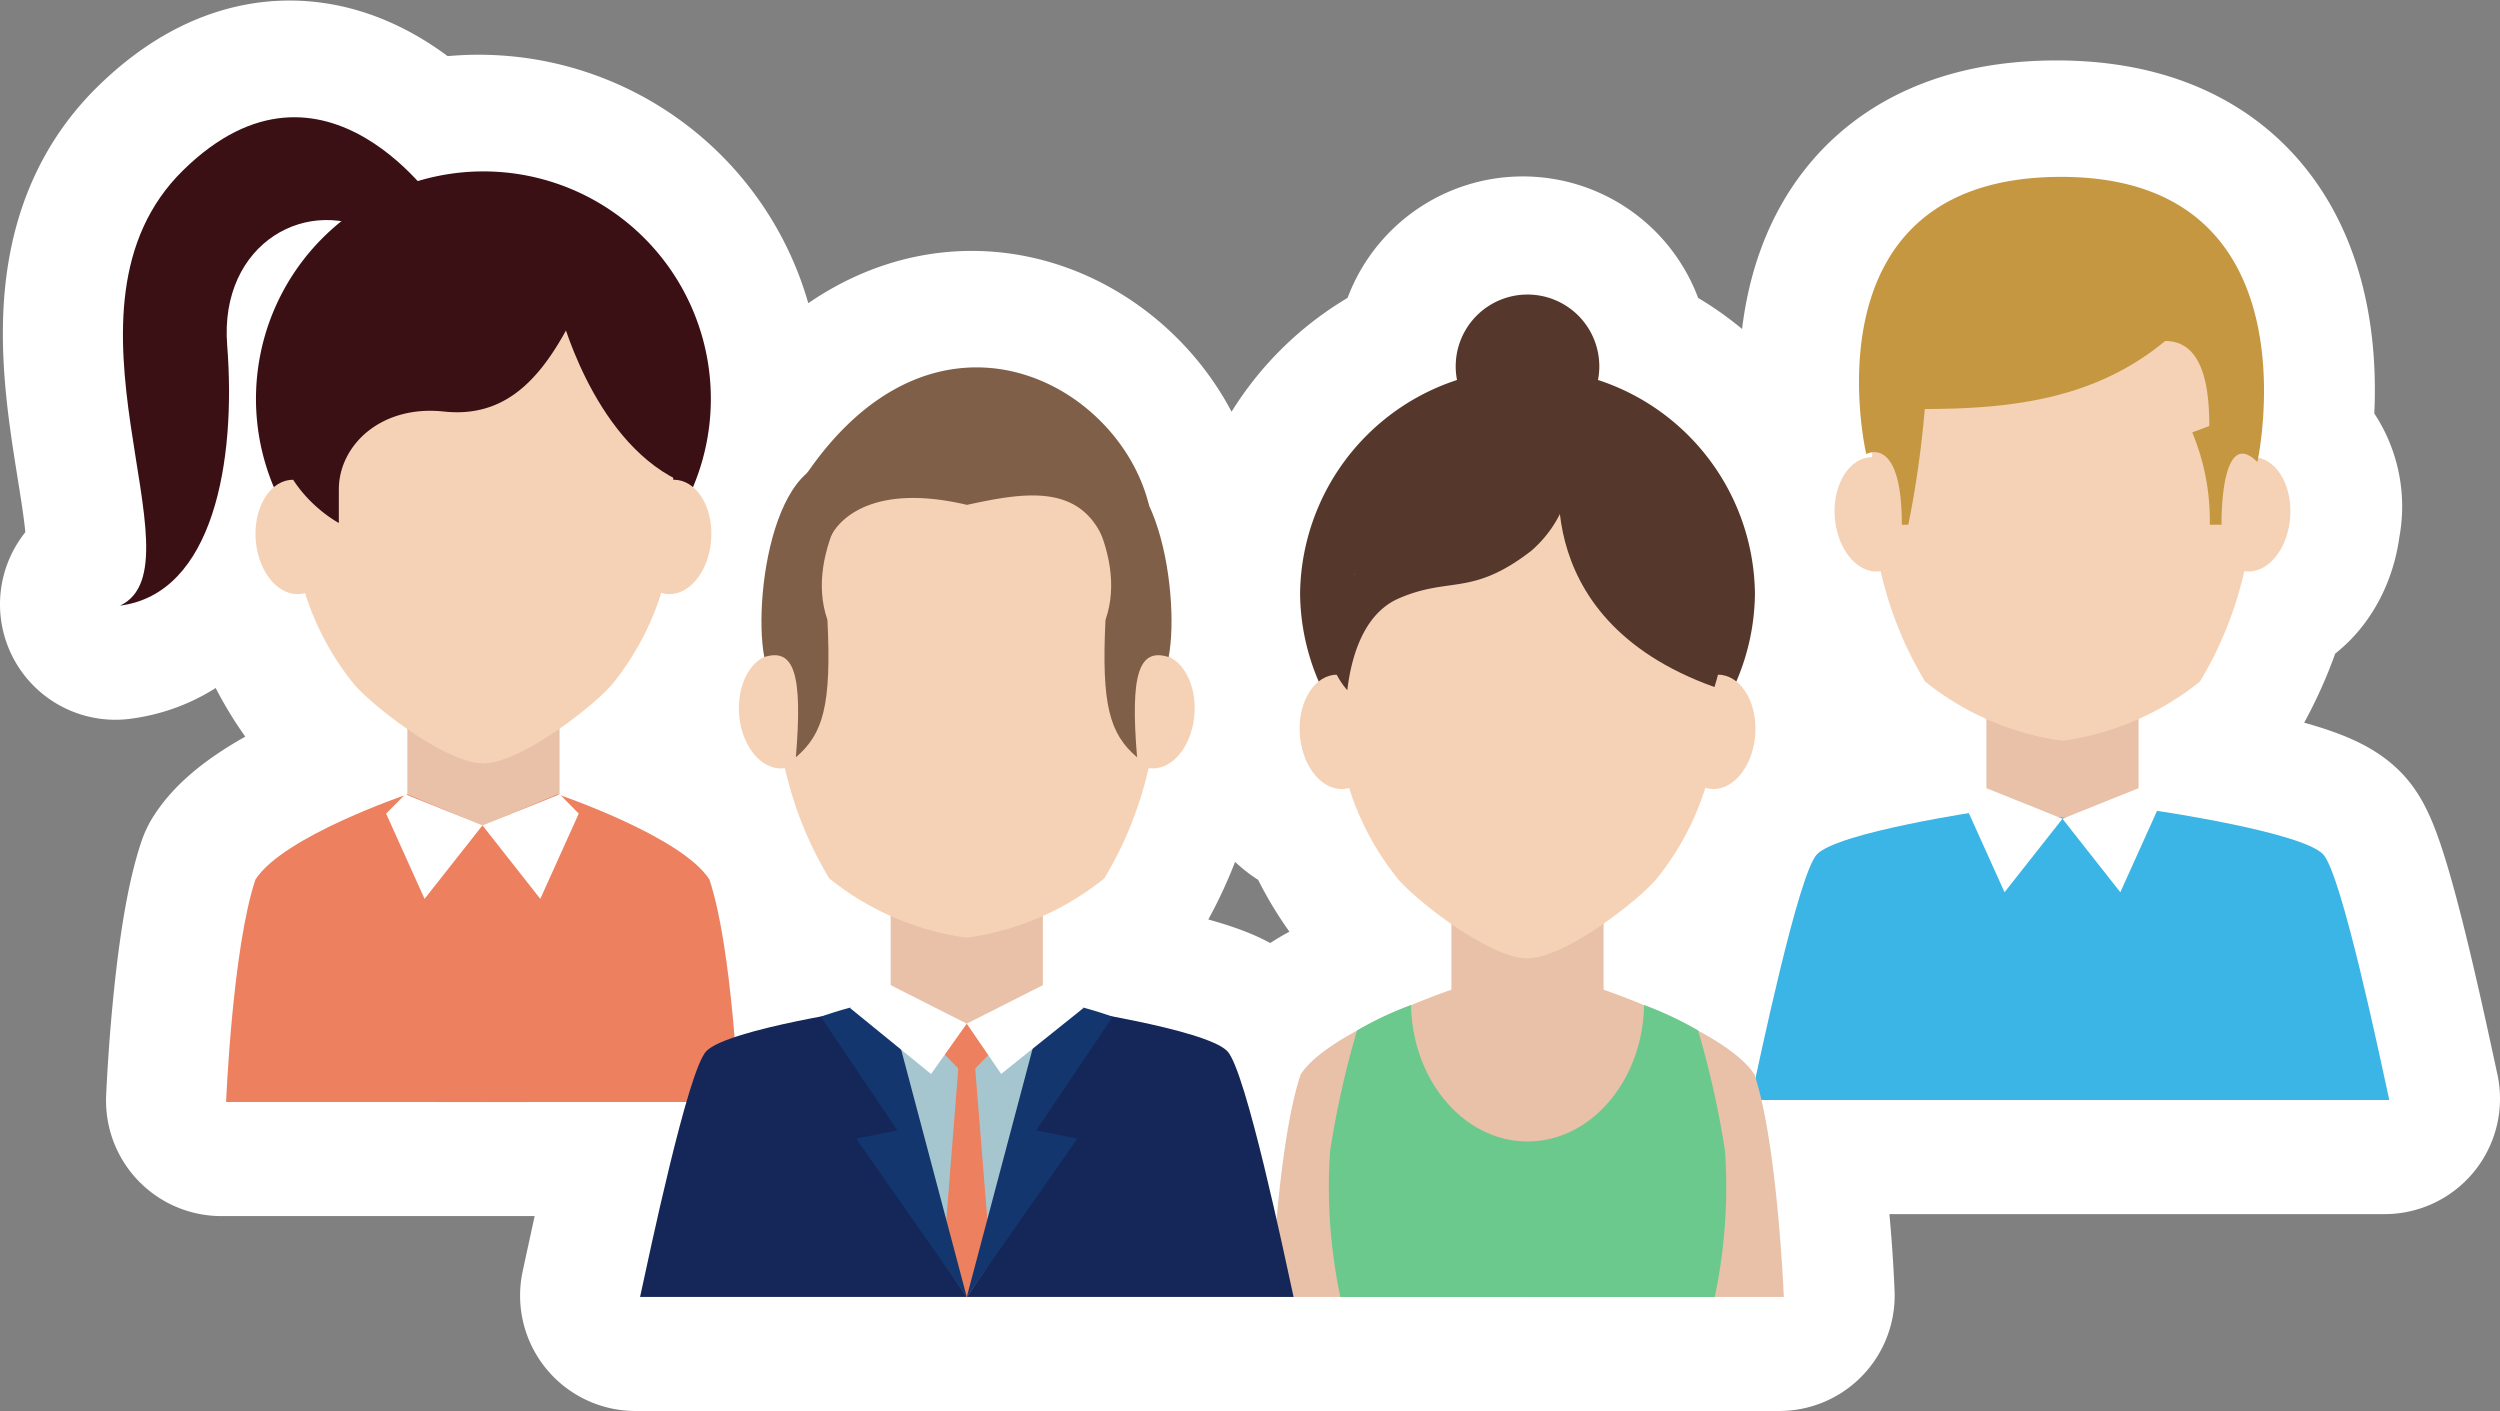 <svg xmlns="http://www.w3.org/2000/svg" width="97.489" height="55.026" viewBox="0 0 97.489 55.026">
  <rect x="0" y="0" width="97.489" height="55.026" fill="#808080" stroke="none"/>
  <g id="picto-visiteurs" transform="translate(0.886 0.907)">
    <g id="Groupe_1267" data-name="Groupe 1267" transform="translate(0 0)">
      <path id="Tracé_7969" data-name="Tracé 7969" d="M89.407,32.241c-.835-.866-6.473-1.693-6.475-1.693L83,30.4l-.743-.753-.045.019v-2.7a10.881,10.881,0,0,0,2.4-1.455,14.519,14.519,0,0,0,1.72-4.305c.008,0,.015.005.023.006.851.116,1.637-.784,1.765-2.01a2.1,2.1,0,0,0-1.239-2.412c.25-1.35,1.7-10.955-7.683-10.955-10.142,0-7.6,10.81-7.6,10.81a.7.7,0,0,1,.242-.07c0,.065-.005.131-.007.2a1.093,1.093,0,0,0-.154,0c-.848.116-1.432,1.2-1.305,2.431s.916,2.125,1.765,2.01c.008,0,.014-.005.023-.006a14.519,14.519,0,0,0,1.72,4.305,10.881,10.881,0,0,0,2.4,1.455v2.7l-.045-.019-.747.753.107.238c-1.441.233-5.247.906-5.921,1.606-.631.659-1.861,6.246-2.395,8.719-.014-.043-.027-.092-.04-.133a6.261,6.261,0,0,0-2.2-1.71v0c-.04-.024-.083-.042-.123-.065l-.059-.031a12.985,12.985,0,0,0-1.925-.9v0c-.823-.341-1.452-.56-1.579-.6V34.943a11.793,11.793,0,0,0,2.088-1.773,10.744,10.744,0,0,0,1.879-3.533,1.086,1.086,0,0,0,.171.05c.848.118,1.638-.784,1.766-2.01a2.5,2.5,0,0,0-.7-2.147,8.872,8.872,0,0,0-5.419-11.875,2.8,2.8,0,1,0-5.555-.443h0a2.824,2.824,0,0,0,.044.442,8.869,8.869,0,0,0-6.114,8.426v0a8.845,8.845,0,0,0,.695,3.447,2.505,2.505,0,0,0-.7,2.147c.128,1.226.918,2.126,1.766,2.01a1.122,1.122,0,0,0,.15-.043,10.74,10.74,0,0,0,1.877,3.527,11.927,11.927,0,0,0,2.111,1.79v2.561c-.141.05-.765.267-1.574.6v0a12.978,12.978,0,0,0-1.917.893l-.074.039c-.037.022-.077.039-.116.061v0a6.266,6.266,0,0,0-2.2,1.71,28.716,28.716,0,0,0-.939,5.648c-.6-2.672-1.434-6.051-1.917-6.554-.513-.533-2.838-1.049-4.556-1.368-.345-.121-.695-.226-1.047-.32l0,0-1.549-.906-.045.023V34.639a10.924,10.924,0,0,0,2.4-1.456,14.53,14.53,0,0,0,1.72-4.305c.007,0,.014.005.023.006.851.116,1.637-.784,1.765-2.01a2.279,2.279,0,0,0-1-2.341,11.472,11.472,0,0,0-.766-5.885v0c-1.17-4.832-8.287-8.627-13.354-1.234-1.551,1.35-2,5.329-1.653,7.136a2.291,2.291,0,0,0-.974,2.328c.128,1.226.916,2.125,1.765,2.01.008,0,.015-.005.023-.006a14.53,14.53,0,0,0,1.72,4.305,10.92,10.92,0,0,0,2.4,1.455v2.709l-.046-.024-1.549.906,0,0c-.354.1-.706.2-1.052.322a27.992,27.992,0,0,0-3.443.823,30.94,30.94,0,0,0-.981-6.152c-.981-1.534-5.052-3.019-5.793-3.279l-.044-.044-.007,0V27.342a11.826,11.826,0,0,0,2.087-1.772A10.759,10.759,0,0,0,24.6,22.036a1.1,1.1,0,0,0,.172.05c.848.118,1.637-.784,1.765-2.01a2.5,2.5,0,0,0-.7-2.148A8.866,8.866,0,0,0,15.107,5.991c-1.581-1.714-5.082-4.4-9.137-.434C.44,10.962,6.831,20.97,3.5,22.545c3.636-.471,4.535-5.62,4.177-10.152-.26-3.309,2.09-5.2,4.457-4.835A8.864,8.864,0,0,0,9.5,17.928a2.5,2.5,0,0,0-.7,2.148c.128,1.226.918,2.126,1.766,2.01a1.122,1.122,0,0,0,.15-.043,10.744,10.744,0,0,0,1.877,3.528A11.879,11.879,0,0,0,14.7,27.356V29.9l-.041.014L14.62,29.9l-.046.048c-.747.261-4.812,1.743-5.793,3.276C7.882,35.9,7.635,41.9,7.635,41.9l10,0h0l7.954,0c-.723,2.479-1.561,6.471-1.808,7.6H36.517v0H49.261v0H68.383a53.442,53.442,0,0,0-.874-7.677h24.48C91.642,40.235,90.13,33,89.407,32.241Z" transform="translate(0.114 0.115)" fill="none" stroke="#fff" stroke-linecap="round" stroke-linejoin="round" stroke-width="9"/>
      <path id="Tracé_7970" data-name="Tracé 7970" d="M26.546,14.463a8.869,8.869,0,1,0-8.868,8.869,8.869,8.869,0,0,0,8.868-8.869" transform="translate(0.288 0.183)" fill="#3b1014"/>
      <path id="Tracé_7971" data-name="Tracé 7971" d="M20.459,32.78l-3.005,8.429-2.93-8.429V26.274h5.935Z" transform="translate(0.475 0.859)" fill="#e8c1a8"/>
      <path id="Tracé_7972" data-name="Tracé 7972" d="M17.633,8.809c-2.881,0-7.435,1.638-7.435,9.313a10.762,10.762,0,0,0,2.357,7.325c.579.738,3.555,3.127,5.082,3.127l1.74-8.141Z" transform="translate(0.333 0.288)" fill="#f5d2b6"/>
      <path id="Tracé_7973" data-name="Tracé 7973" d="M8.807,19.677c-.127-1.227.457-2.315,1.305-2.431s1.638.783,1.766,2.01-.457,2.314-1.305,2.431-1.638-.784-1.766-2.01" transform="translate(0.287 0.564)" fill="#f5d2b6"/>
      <path id="Tracé_7974" data-name="Tracé 7974" d="M17.374,8.809c2.881,0,7.435,1.638,7.435,9.313a10.762,10.762,0,0,1-2.357,7.325c-.576.738-3.55,3.128-5.079,3.128Z" transform="translate(0.568 0.288)" fill="#f5d2b6"/>
      <path id="Tracé_7975" data-name="Tracé 7975" d="M26.086,19.677c.127-1.227-.457-2.315-1.305-2.431s-1.638.783-1.766,2.01.459,2.313,1.306,2.431,1.637-.784,1.765-2.01" transform="translate(0.752 0.564)" fill="#f5d2b6"/>
      <path id="Tracé_7976" data-name="Tracé 7976" d="M17.233,6.67a6.77,6.77,0,0,0-6.865,6.673c0,.022,0,.042,0,.063-1.909,2.654.172,5.028,1.645,5.864V17.963c0-1.716,1.632-3.3,4.083-3.041,2.2.238,3.58-1,4.75-3.115,1.442-2.828-.359-5.138-3.612-5.138" transform="translate(0.314 0.218)" fill="#3b1014"/>
      <path id="Tracé_7977" data-name="Tracé 7977" d="M20.27,10.912s1.23,4.993,4.6,6.652c.6-4.49.954-3.544,0-5.908s-4.6-4.121-4.6-4.121Z" transform="translate(0.663 0.246)" fill="#3b1014"/>
      <path id="Tracé_7978" data-name="Tracé 7978" d="M17.677,41.116l1.776-4.262-1.776-6.516-2.93-1.221S9.906,30.75,8.825,32.438c-.9,2.677-1.145,8.675-1.145,8.675Z" transform="translate(0.251 0.952)" fill="#ed805e"/>
      <path id="Tracé_7979" data-name="Tracé 7979" d="M17.36,41.116V30.336l2.93-1.221s4.841,1.635,5.921,3.323c.9,2.677,1.145,8.675,1.145,8.675Z" transform="translate(0.567 0.952)" fill="#ed805e"/>
      <path id="Tracé_7980" data-name="Tracé 7980" d="M16.181,7.159S11.676.2,6.146,5.606s.861,15.413-2.47,16.988c3.636-.471,4.535-5.62,4.177-10.152-.315-4.007,3.2-5.941,5.933-4.3,1.147.69,2.395-.979,2.395-.979" transform="translate(0.12 0.116)" fill="#3b1014"/>
      <path id="Tracé_7981" data-name="Tracé 7981" d="M17.48,30.326l-3.012-1.211-.747.753,1.5,3.325Z" transform="translate(0.449 0.952)" fill="#fff"/>
      <path id="Tracé_7982" data-name="Tracé 7982" d="M17.36,30.326l3.013-1.211.743.753-1.5,3.325Z" transform="translate(0.567 0.952)" fill="#fff"/>
      <rect id="Rectangle_508" data-name="Rectangle 508" width="5.935" height="6.506" transform="translate(76.574 26.84)" fill="#e8c1a8"/>
      <path id="Tracé_7983" data-name="Tracé 7983" d="M80.711,29.741s5.64.826,6.475,1.693c.723.756,2.235,7.994,2.582,9.583H77.024V30.051Z" transform="translate(2.518 0.972)" fill="#3ab5e5"/>
      <path id="Tracé_7984" data-name="Tracé 7984" d="M78,30.051V41.017H65.253c.347-1.589,1.859-8.827,2.582-9.583.835-.866,6.475-1.693,6.475-1.693Z" transform="translate(2.133 0.972)" fill="#3ab5e5"/>
      <path id="Tracé_7985" data-name="Tracé 7985" d="M77.065,7.956c2.881,0,7.435,1.638,7.435,9.314a14.535,14.535,0,0,1-2.073,8.139,10.932,10.932,0,0,1-5.364,2.313l-1.308-6.69Z" transform="translate(2.476 0.26)" fill="#f5d2b6"/>
      <path id="Tracé_7986" data-name="Tracé 7986" d="M85.712,18.824c.127-1.227-.457-2.315-1.305-2.431s-1.638.783-1.766,2.01.455,2.315,1.306,2.431,1.637-.784,1.765-2.01" transform="translate(2.701 0.536)" fill="#f5d2b6"/>
      <path id="Tracé_7987" data-name="Tracé 7987" d="M77.26,7.956c-2.881,0-7.435,1.638-7.435,9.314A14.542,14.542,0,0,0,71.9,25.408a10.932,10.932,0,0,0,5.364,2.313Z" transform="translate(2.282 0.26)" fill="#f5d2b6"/>
      <path id="Tracé_7988" data-name="Tracé 7988" d="M68.434,18.824c-.127-1.227.457-2.315,1.305-2.431s1.638.783,1.765,2.01-.456,2.315-1.305,2.431-1.637-.784-1.765-2.01" transform="translate(2.236 0.536)" fill="#f5d2b6"/>
      <path id="Tracé_7989" data-name="Tracé 7989" d="M77.142,30.077,74.13,28.866l-.747.753,1.5,3.324Z" transform="translate(2.399 0.944)" fill="#fff"/>
      <path id="Tracé_7990" data-name="Tracé 7990" d="M77.023,30.077l3.013-1.211.743.753-1.5,3.324Z" transform="translate(2.518 0.944)" fill="#fff"/>
      <path id="Tracé_7991" data-name="Tracé 7991" d="M84.875,16.92S87.314,5.8,77.223,5.8c-10.142,0-7.6,10.81-7.6,10.81s1.387-.793,1.387,2.755h.254a40.049,40.049,0,0,0,.641-4.513c3.567,0,6.722-.456,9.374-2.652C82.79,12.2,83,14.08,83,15.515l-.665.251a8.9,8.9,0,0,1,.684,3.6h.457s-.063-3.908,1.4-2.444" transform="translate(2.267 0.19)" fill="#c59741"/>
      <path id="Tracé_7992" data-name="Tracé 7992" d="M65.972,21.825a8.869,8.869,0,0,0-17.737,0v0a8.869,8.869,0,0,0,17.737,0" transform="translate(1.577 0.424)" fill="#56372b"/>
      <path id="Tracé_7993" data-name="Tracé 7993" d="M59.884,40.141,56.879,48.57l-2.93-8.429V33.635h5.935Z" transform="translate(1.763 1.1)" fill="#e8c1a8"/>
      <path id="Tracé_7994" data-name="Tracé 7994" d="M57.059,16.17c-2.881,0-7.435,1.638-7.435,9.313a10.756,10.756,0,0,0,2.357,7.324c.577.739,3.551,3.129,5.079,3.129l2.124-8.076Z" transform="translate(1.622 0.529)" fill="#f5d2b6"/>
      <path id="Tracé_7995" data-name="Tracé 7995" d="M48.233,27.038c-.127-1.227.457-2.315,1.305-2.431s1.638.783,1.766,2.01S50.846,28.931,50,29.048s-1.638-.784-1.766-2.01" transform="translate(1.576 0.804)" fill="#f5d2b6"/>
      <path id="Tracé_7996" data-name="Tracé 7996" d="M56.8,16.17c2.881,0,7.435,1.638,7.435,9.313a10.756,10.756,0,0,1-2.357,7.324c-.576.739-3.55,3.129-5.079,3.129Z" transform="translate(1.857 0.529)" fill="#f5d2b6"/>
      <path id="Tracé_7997" data-name="Tracé 7997" d="M65.512,27.038c.127-1.227-.457-2.315-1.305-2.431s-1.638.783-1.766,2.01.457,2.313,1.305,2.431,1.638-.784,1.766-2.01" transform="translate(2.04 0.804)" fill="#f5d2b6"/>
      <path id="Tracé_7998" data-name="Tracé 7998" d="M56.972,14.37a3.865,3.865,0,0,0-.437-.031s-4.867.365-6.221,6.7a3.225,3.225,0,0,0-.272,4.5c.217-1.788.872-3.084,2-3.576,2.01-.874,2.838-.062,5.163-1.85A4.646,4.646,0,0,0,58.76,15.8a2.148,2.148,0,0,0-1.788-1.425" transform="translate(1.61 0.469)" fill="#56372b"/>
      <path id="Tracé_7999" data-name="Tracé 7999" d="M58.168,16.076s-1.756,6.545,5.907,9.285c1.838-5.991-1.517-9.9-5.907-9.285" transform="translate(1.896 0.524)" fill="#56372b"/>
      <path id="Tracé_8000" data-name="Tracé 8000" d="M57.141,48.477V40.371s-2.214-.549-2.7-2.342a6.339,6.339,0,0,1-.227-1.549s-4.84,1.631-5.921,3.319c-.9,2.677-1.146,8.675-1.146,8.675Z" transform="translate(1.541 1.193)" fill="#e8c1a8"/>
      <path id="Tracé_8001" data-name="Tracé 8001" d="M56.825,48.477V40.371s2.213-.549,2.7-2.342a6.338,6.338,0,0,0,.227-1.549s4.84,1.631,5.92,3.319c.9,2.677,1.146,8.675,1.146,8.675Z" transform="translate(1.857 1.193)" fill="#e8c1a8"/>
      <path id="Tracé_8002" data-name="Tracé 8002" d="M59.711,13.044a2.8,2.8,0,1,0-5.6,0h0a2.8,2.8,0,1,0,5.6,0" transform="translate(1.769 0.335)" fill="#56372b"/>
      <path id="Tracé_8003" data-name="Tracé 8003" d="M57.07,42.392c-2.478,0-4.491-2.375-4.544-5.319a12.989,12.989,0,0,0-2.107.993,36.4,36.4,0,0,0-1.049,4.7,20.731,20.731,0,0,0,.4,5.691H57.07l1.258-2.68Z" transform="translate(1.612 1.212)" fill="#6bc98d"/>
      <path id="Tracé_8004" data-name="Tracé 8004" d="M56.825,42.392c2.478,0,4.491-2.375,4.544-5.319a12.989,12.989,0,0,1,2.107.993,36.4,36.4,0,0,1,1.049,4.7,20.731,20.731,0,0,1-.4,5.691H56.825Z" transform="translate(1.857 1.212)" fill="#6bc98d"/>
      <path id="Tracé_8005" data-name="Tracé 8005" d="M39.336,37.177s5.64.826,6.475,1.693c.723.756,2.235,7.994,2.582,9.583H35.649V38.175Z" transform="translate(1.165 1.215)" fill="#142758"/>
      <rect id="Rectangle_509" data-name="Rectangle 509" width="5.935" height="6.506" transform="translate(33.846 34.65)" fill="#e8c1a8"/>
      <path id="Tracé_8006" data-name="Tracé 8006" d="M35.648,15.392c2.881,0,7.435,1.638,7.435,9.313a14.548,14.548,0,0,1-2.072,8.14,10.922,10.922,0,0,1-5.364,2.313Z" transform="translate(1.165 0.503)" fill="#f5d2b6"/>
      <path id="Tracé_8007" data-name="Tracé 8007" d="M44.337,26.26c.127-1.226-.457-2.315-1.305-2.431s-1.638.783-1.766,2.01.455,2.315,1.306,2.431,1.637-.784,1.765-2.01" transform="translate(1.348 0.779)" fill="#f5d2b6"/>
      <path id="Tracé_8008" data-name="Tracé 8008" d="M35.885,15.392c-2.881,0-7.435,1.638-7.435,9.313a14.548,14.548,0,0,0,2.072,8.14,10.932,10.932,0,0,0,5.364,2.313L38.452,26.9Z" transform="translate(0.929 0.503)" fill="#f5d2b6"/>
      <path id="Tracé_8009" data-name="Tracé 8009" d="M27.059,26.26c-.127-1.226.457-2.315,1.305-2.431s1.638.783,1.766,2.01-.457,2.315-1.306,2.431-1.637-.784-1.765-2.01" transform="translate(0.884 0.779)" fill="#f5d2b6"/>
      <path id="Tracé_8010" data-name="Tracé 8010" d="M32.022,16.953s-2.517,2.995-1.553,5.775c.16,3.319-.161,4.441-1.232,5.354.268-3.213-.054-4.284-1.231-3.909-.482-2.517.563-9.3,4.016-7.221" transform="translate(0.912 0.542)" fill="#7f5f47"/>
      <path id="Tracé_8011" data-name="Tracé 8011" d="M39.387,16.953s2.518,2.995,1.549,5.775c-.161,3.319.161,4.441,1.232,5.354-.267-3.213.054-4.284,1.231-3.909.485-2.517-.554-9.3-4.012-7.221" transform="translate(1.287 0.542)" fill="#7f5f47"/>
      <path id="Tracé_8012" data-name="Tracé 8012" d="M32.369,37.177S26.726,38,25.894,38.87c-.723.756-2.235,7.994-2.582,9.583H36.051V38.175Z" transform="translate(0.762 1.215)" fill="#142758"/>
      <path id="Tracé_8013" data-name="Tracé 8013" d="M39.522,37.031l-3.755.769-3.755-.769,3.755,11.428" transform="translate(1.046 1.211)" fill="#a5c6ce"/>
      <path id="Tracé_8014" data-name="Tracé 8014" d="M35.364,39.267,34.752,47l.929,1.389L36.611,47l-.621-7.729Z" transform="translate(1.136 1.284)" fill="#ed805e"/>
      <path id="Tracé_8015" data-name="Tracé 8015" d="M33.122,41.968l-2.987-4.43a14.577,14.577,0,0,1,2.618-.669l3.075,11.593-4.314-6.175Z" transform="translate(0.985 1.205)" fill="#12366d"/>
      <path id="Tracé_8016" data-name="Tracé 8016" d="M38.357,41.968l2.985-4.43a14.577,14.577,0,0,0-2.618-.669L35.649,48.462l4.315-6.175Z" transform="translate(1.165 1.205)" fill="#12366d"/>
      <path id="Tracé_8017" data-name="Tracé 8017" d="M36.693,38.821l-1.012,1.044-1.013-1.044,1.013-1.044Z" transform="translate(1.133 1.235)" fill="#ed805e"/>
      <path id="Tracé_8018" data-name="Tracé 8018" d="M35.648,37.824,38.661,36.3l1.549.906-3.22,2.578Z" transform="translate(1.165 1.187)" fill="#fff"/>
      <path id="Tracé_8019" data-name="Tracé 8019" d="M35.792,37.824,32.779,36.3l-1.549.906,3.17,2.582Z" transform="translate(1.021 1.187)" fill="#fff"/>
      <path id="Tracé_8020" data-name="Tracé 8020" d="M42.961,18.385c-1.18-4.872-8.409-8.7-13.483-1.051a2.064,2.064,0,0,0,1.094,2.215s.946-2.215,5.289-1.193c2.163-.473,4.267-.825,5.244,1.175s1.856-1.146,1.856-1.146" transform="translate(0.962 0.425)" fill="#7f5f47"/>
    </g>
  </g>
</svg>
